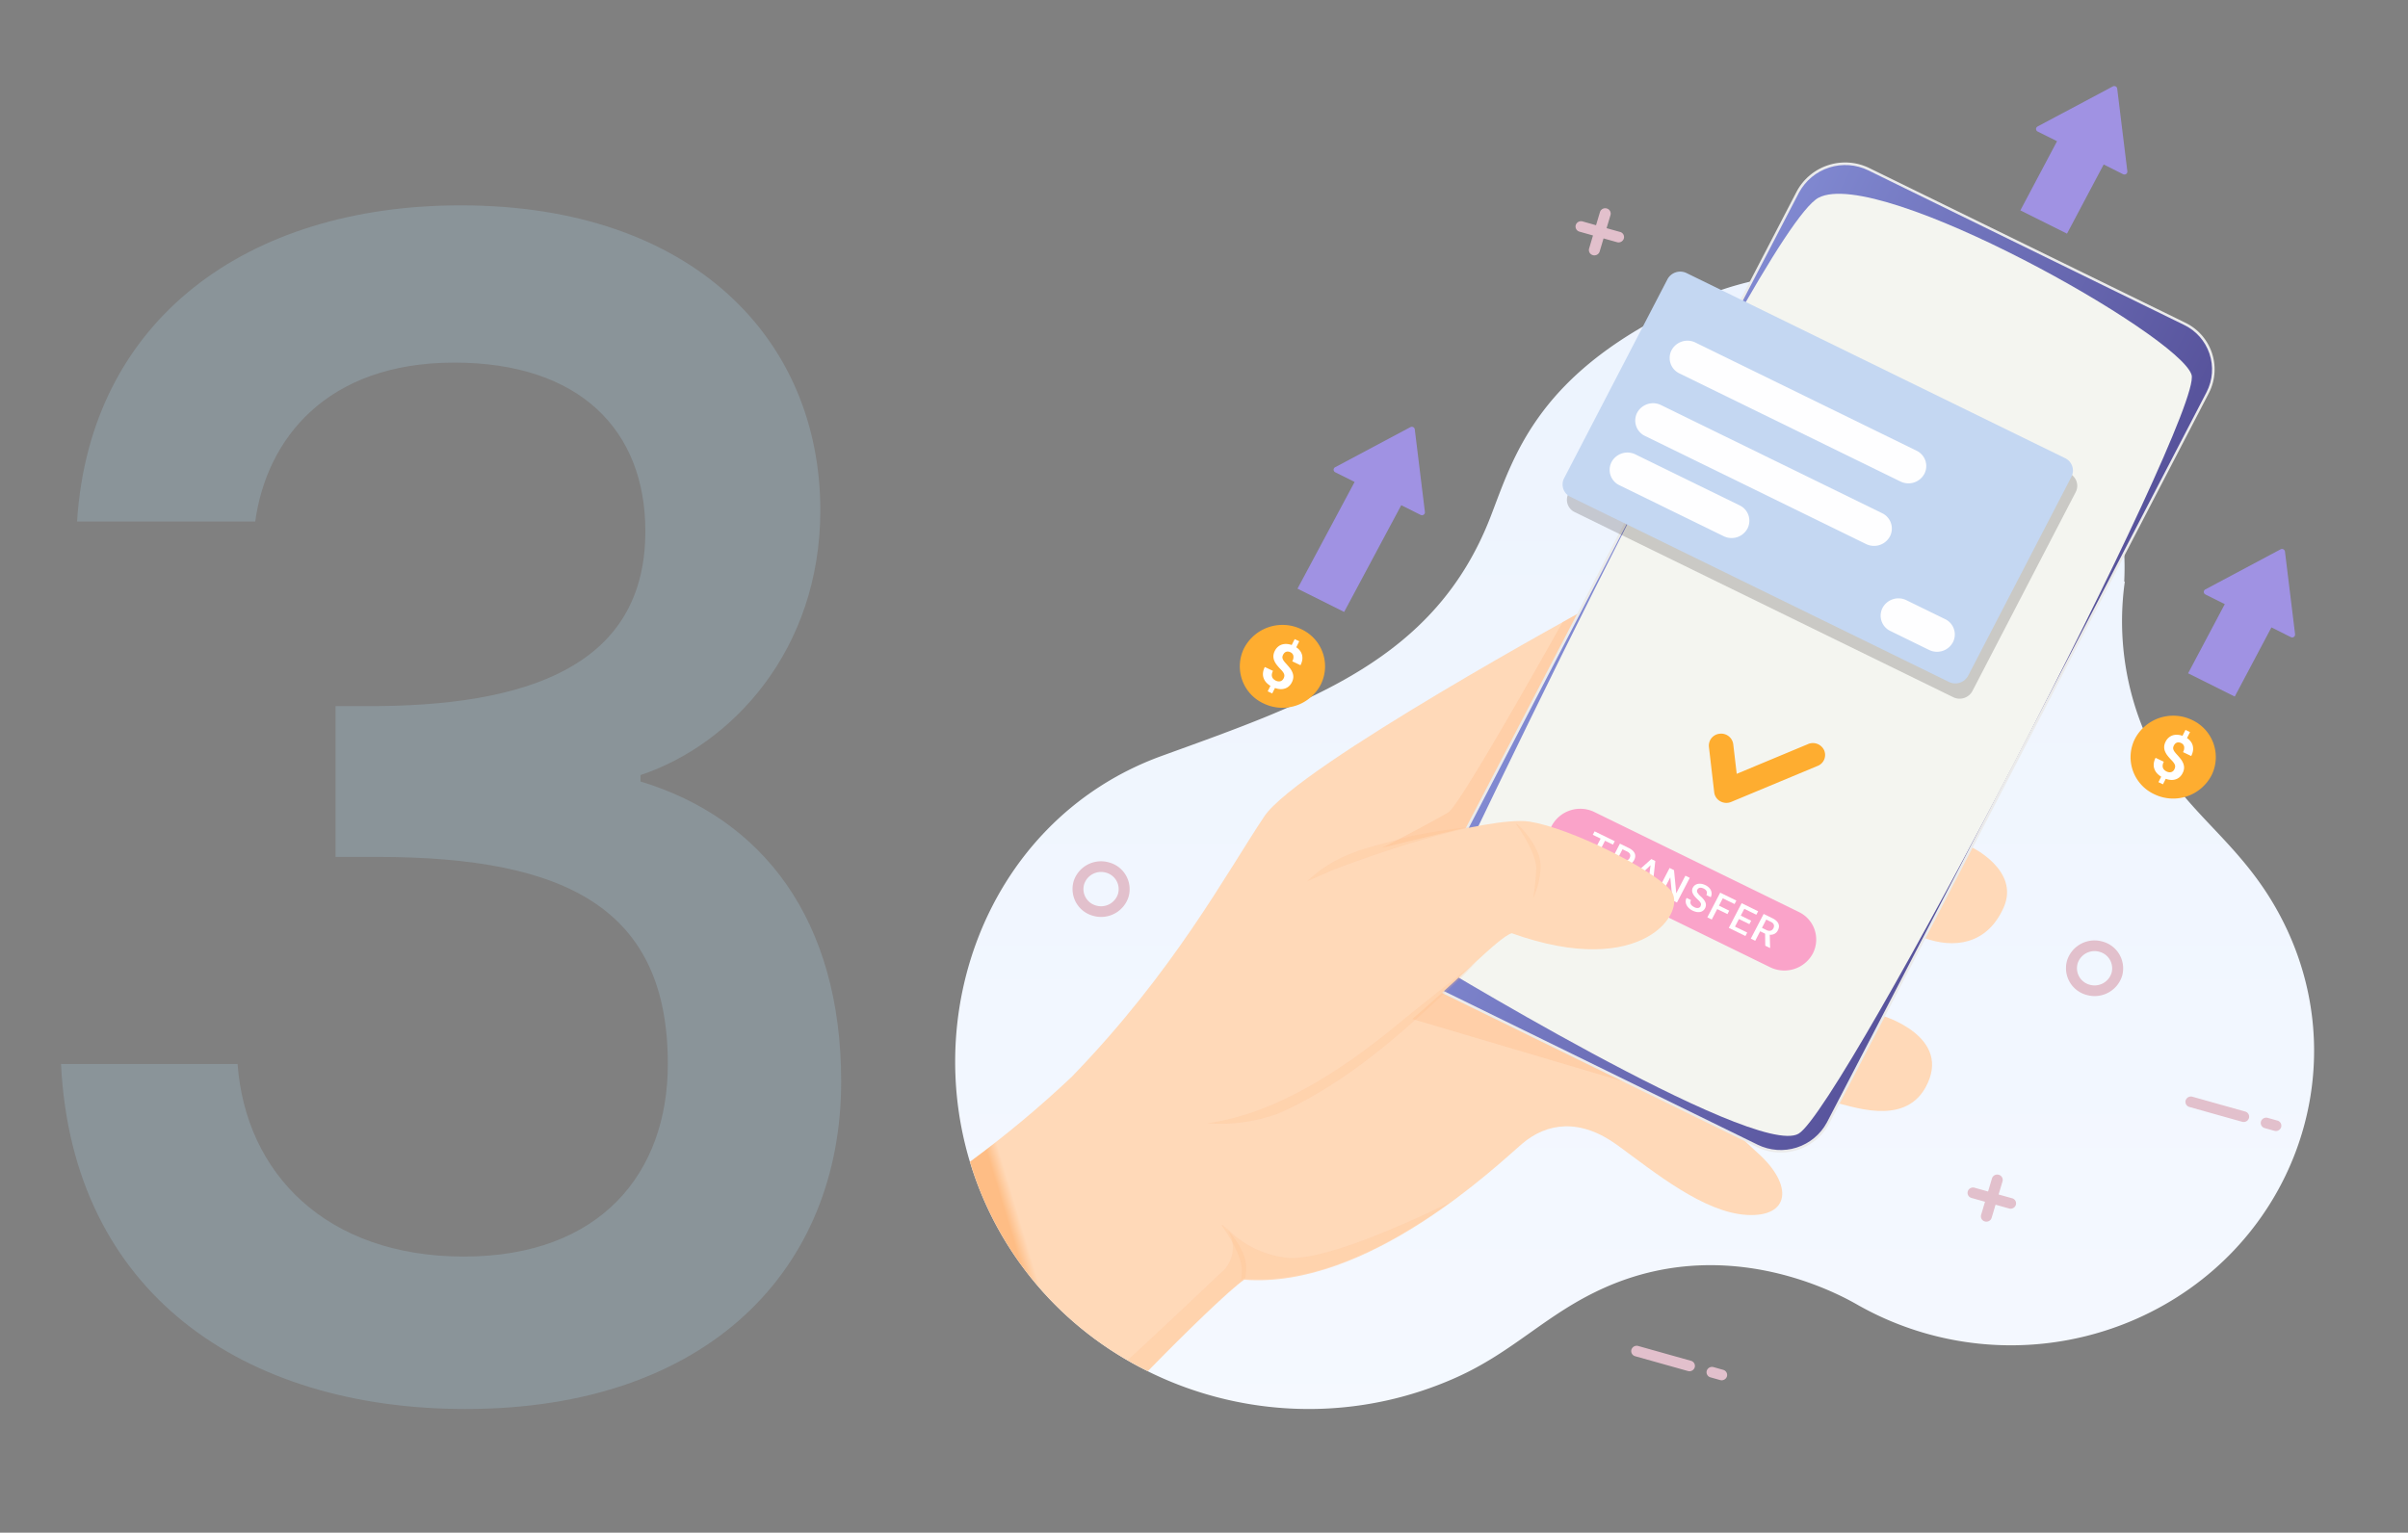 <svg xmlns="http://www.w3.org/2000/svg" xmlns:xlink="http://www.w3.org/1999/xlink" width="300" height="191" viewBox="0 0 300 191">
  <rect x="0" y="0" width="300" height="191" fill="#808080" stroke="none"/>
  <defs>
    <clipPath id="clip-path">
      <rect id="Rectangle_17977" data-name="Rectangle 17977" width="300" height="191" transform="translate(1237 4886)" fill="#fff" stroke="#707070" stroke-width="1"/>
    </clipPath>
    <clipPath id="clip-path-2">
      <rect id="Rectangle_21325" data-name="Rectangle 21325" width="169.302" height="164.867" fill="#a092e3"/>
    </clipPath>
    <clipPath id="clip-path-3">
      <rect id="Rectangle_21301" data-name="Rectangle 21301" width="169.302" height="164.867" fill="none"/>
    </clipPath>
    <linearGradient id="linear-gradient" x1="0.5" x2="0.5" y2="1" gradientUnits="objectBoundingBox">
      <stop offset="0" stop-color="#ecf3fe"/>
      <stop offset="1" stop-color="#f5f9ff"/>
    </linearGradient>
    <clipPath id="clip-path-4">
      <path id="Path_42245" data-name="Path 42245" d="M78.478,43.627S42.164,63.417,37.917,69.7C33.151,76.834,26.65,89.044,13.889,102.2A134.749,134.749,0,0,1,1.235,112.756a42.687,42.687,0,0,0,22.17,26.1c4.73-4.861,10.178-10.134,12-11.4,15.417,1.2,31.524-14.294,34.609-16.93s7.223-3.238,11.893.168,10.743,8.381,16.108,8.688c5.391.311,5.847-3.7,1.391-7.7S87.762,99.542,87.762,99.542L99.753,67.915s-13.035-24.38-20.5-24.382a3.118,3.118,0,0,0-.776.094" transform="translate(-1.235 -43.533)" fill="none"/>
    </clipPath>
    <linearGradient id="linear-gradient-2" x1="0.078" y1="0.932" x2="0.09" y2="0.932" gradientUnits="objectBoundingBox">
      <stop offset="0" stop-color="#febd85"/>
      <stop offset="1" stop-color="#ffd9b8"/>
    </linearGradient>
    <clipPath id="clip-path-6">
      <rect id="Rectangle_21303" data-name="Rectangle 21303" width="28.791" height="30.087" fill="none"/>
    </clipPath>
    <clipPath id="clip-path-7">
      <rect id="Rectangle_21304" data-name="Rectangle 21304" width="29.529" height="13.888" fill="none"/>
    </clipPath>
    <clipPath id="clip-path-8">
      <path id="Path_42248" data-name="Path 42248" d="M80.327,74.55l1.047.517c3.671,1.36,7.851.925,9.944-3.76s-4.07-7.579-4.07-7.579l-1.084-.2Z" transform="translate(-80.327 -63.527)" fill="none"/>
    </clipPath>
    <linearGradient id="linear-gradient-3" x1="-7.373" y1="4.453" x2="-7.28" y2="4.453" xlink:href="#linear-gradient-2"/>
    <clipPath id="clip-path-9">
      <path id="Path_42249" data-name="Path 42249" d="M72.779,87.847l1.209.8c1.792.277,8.539,3.081,11.29-1.887,3.518-6.343-5.379-8.95-5.379-8.95l-1.2-.046Z" transform="translate(-72.779 -77.76)" fill="none"/>
    </clipPath>
    <linearGradient id="linear-gradient-4" x1="-6.015" y1="2.683" x2="-5.932" y2="2.683" xlink:href="#linear-gradient-2"/>
    <clipPath id="clip-path-11">
      <rect id="Rectangle_21308" data-name="Rectangle 21308" width="3.092" height="6.874" fill="none"/>
    </clipPath>
    <clipPath id="clip-path-12">
      <path id="Path_42252" data-name="Path 42252" d="M86.36,10.032,39.054,101.066a6.167,6.167,0,0,0,2.843,8.379l39.3,19.247a6.538,6.538,0,0,0,8.63-2.761L137.138,34.9A6.165,6.165,0,0,0,134.3,26.52L94.989,7.274a6.55,6.55,0,0,0-8.629,2.758" transform="translate(-38.368 -6.61)" fill="none"/>
    </clipPath>
    <linearGradient id="linear-gradient-5" x1="0.5" x2="0.5" y2="1" gradientUnits="objectBoundingBox">
      <stop offset="0" stop-color="#a0b2fa"/>
      <stop offset="1" stop-color="#382a73"/>
    </linearGradient>
    <clipPath id="clip-path-14">
      <rect id="Rectangle_21311" data-name="Rectangle 21311" width="40.179" height="21.032" fill="none"/>
    </clipPath>
    <clipPath id="clip-path-15">
      <rect id="Rectangle_21312" data-name="Rectangle 21312" width="63.583" height="51.312" fill="none"/>
    </clipPath>
    <clipPath id="clip-path-16">
      <path id="Path_42266" data-name="Path 42266" d="M36.618,66.932,21.16,99.816C38.925,97.341,55.585,76.56,58.984,75.484c16.385,5.886,22.005-2.807,19.788-5.366-2.329-2.688-12.538-7.74-17.531-8.536a7.857,7.857,0,0,0-1.208-.08c-6.581,0-23.414,5.431-23.414,5.431" transform="translate(-21.16 -61.501)" fill="none"/>
    </clipPath>
    <linearGradient id="linear-gradient-6" x1="-0.464" y1="1.71" x2="-0.441" y2="1.71" xlink:href="#linear-gradient-2"/>
    <clipPath id="clip-path-18">
      <rect id="Rectangle_21315" data-name="Rectangle 21315" width="33.532" height="20.189" fill="none"/>
    </clipPath>
    <clipPath id="clip-path-19">
      <rect id="Rectangle_21316" data-name="Rectangle 21316" width="21.014" height="6.827" fill="none"/>
    </clipPath>
    <clipPath id="clip-path-20">
      <rect id="Rectangle_21317" data-name="Rectangle 21317" width="3.09" height="9.231" fill="none"/>
    </clipPath>
    <clipPath id="clip-path-21">
      <path id="Path_42270" data-name="Path 42270" d="M55.257,69.821a32.342,32.342,0,0,0,6.311.463c.6-.06.276-1.4-.28-1.9a32.681,32.681,0,0,0-6.21-3.938,17.046,17.046,0,0,1,.179,5.379" transform="translate(-55.078 -64.442)" fill="none"/>
    </clipPath>
    <linearGradient id="linear-gradient-7" x1="-12.449" y1="9.122" x2="-12.223" y2="9.122" xlink:href="#linear-gradient-2"/>
    <clipPath id="clip-path-23">
      <path id="Path_42277" data-name="Path 42277" d="M114.671,38.78l-9.388,5a.349.349,0,0,0,.007.624l2.422,1.209-4.569,8.618,5.81,2.9,4.569-8.618,2.422,1.211a.363.363,0,0,0,.527-.357l-1.263-10.32a.362.362,0,0,0-.362-.311.368.368,0,0,0-.174.043" transform="translate(-103.143 -38.737)" fill="#a092e3"/>
    </clipPath>
    <clipPath id="clip-path-24">
      <path id="Path_42278" data-name="Path 42278" d="M100.637.043l-9.388,5a.349.349,0,0,0,.009.624l2.422,1.209L89.11,15.494l5.81,2.9,4.569-8.618,2.42,1.211a.364.364,0,0,0,.529-.357L101.173.311A.361.361,0,0,0,100.811,0a.372.372,0,0,0-.174.043" transform="translate(-89.11)" fill="#a092e3"/>
    </clipPath>
    <clipPath id="clip-path-25">
      <path id="Path_42279" data-name="Path 42279" d="M42.711,28.555l-9.388,5a.349.349,0,0,0,.009.624l2.42,1.208-7.114,13.3,5.811,2.9,7.114-13.3,2.42,1.209a.363.363,0,0,0,.529-.356L43.248,28.823a.363.363,0,0,0-.363-.311.367.367,0,0,0-.173.043" transform="translate(-28.638 -28.512)" fill="#a092e3"/>
    </clipPath>
  </defs>
  <g id="hiw-step3" transform="translate(-1237 -4886)" clip-path="url(#clip-path)">
    <g id="Group_40565" data-name="Group 40565" transform="translate(-2 13)">
      <path id="Path_35807" data-name="Path 35807" d="M11.6-109.8H33.8c1.4-10.2,8.8-19.8,24.8-19.8,15.6,0,23.8,8.4,23.8,21C82.4-93,69.8-87,49.2-86.8H43.8V-68H49c23.8,0,36.2,6.6,36.2,25.8,0,13.6-8.4,24-25.4,24-17.2,0-27.2-10.4-28.2-24H9.6C11-13.6,32.4.8,60,.8,90.4.8,106.8-16.8,106.8-40c0-20.2-9.8-32.8-25-37.4v-.8c11.4-3.8,22.4-15.6,22.4-33,0-21.2-15.8-38-44.8-38C32.8-149.2,13.2-135,11.6-109.8Z" transform="translate(1237 5047.789)" fill="#b3e7fd" opacity="0.197"/>
      <g id="Group_50165" data-name="Group 50165" transform="translate(1358 4883.722)">
        <g id="Group_50164" data-name="Group 50164" clip-path="url(#clip-path-2)">
          <g id="Group_50109" data-name="Group 50109">
            <g id="Group_50108" data-name="Group 50108" clip-path="url(#clip-path-3)">
              <path id="Path_42236" data-name="Path 42236" d="M145.714,54.113a35.537,35.537,0,0,0,3.074,20.108c4.292,9.095,11.959,12.243,17.073,23.086,8.691,18.422.351,40.186-18.629,48.622a38.706,38.706,0,0,1-34.491-1.54c-.058.048-15.044-9.775-31.8-2.328-7.312,3.248-11.266,7.981-18.623,11.253-22.054,9.8-48.116.4-58.213-21.009S3.026,84.032,25.754,75.8C44.212,69.113,59.805,63.83,66.7,46.008c2.981-7.71,5.9-18.289,25.477-26.988,18.977-8.435,41.406-.344,50.1,18.082a35.588,35.588,0,0,1,3.369,16.96.477.477,0,0,1,.072.051" transform="translate(0 7.671)" fill="url(#linear-gradient)"/>
              <path id="Path_42237" data-name="Path 42237" d="M57.449,13.181l-1.683-.472.487-1.632a.66.66,0,0,0-.466-.822.682.682,0,0,0-.847.453l-.487,1.634-1.681-.475a.691.691,0,0,0-.847.454.664.664,0,0,0,.468.824l1.68.472-.484,1.632a.661.661,0,0,0,.466.822.688.688,0,0,0,.847-.453l.485-1.632,1.683.471A.685.685,0,0,0,57.915,14a.659.659,0,0,0-.466-.822" transform="translate(25.39 5.003)" fill="#e2c0cc"/>
              <path id="Path_42238" data-name="Path 42238" d="M90.243,94.04l-1.683-.472.487-1.632a.66.66,0,0,0-.466-.822.685.685,0,0,0-.847.453L87.247,93.2l-1.681-.474a.688.688,0,0,0-.847.454.662.662,0,0,0,.468.822l1.681.472-.486,1.632a.66.66,0,0,0,.466.822.688.688,0,0,0,.847-.453l.485-1.632,1.683.471a.685.685,0,0,0,.846-.453.659.659,0,0,0-.466-.822" transform="translate(41.435 44.564)" fill="#e2c0cc"/>
              <path id="Path_42239" data-name="Path 42239" d="M103.793,84.583a.689.689,0,0,0-.847.453.662.662,0,0,0,.468.822l6.569,1.844a.687.687,0,0,0,.847-.453.662.662,0,0,0-.468-.822Z" transform="translate(50.353 41.369)" fill="#e2c0cc"/>
              <path id="Path_42240" data-name="Path 42240" d="M110.093,86.351a.689.689,0,0,0-.847.453.662.662,0,0,0,.468.822l1.2.338a.689.689,0,0,0,.847-.453.662.662,0,0,0-.468-.822Z" transform="translate(53.435 42.234)" fill="#e2c0cc"/>
              <path id="Path_42241" data-name="Path 42241" d="M57.429,105.44a.689.689,0,0,0-.847.453.662.662,0,0,0,.468.822l6.569,1.844a.687.687,0,0,0,.847-.453.662.662,0,0,0-.468-.822Z" transform="translate(27.669 51.573)" fill="#e2c0cc"/>
              <path id="Path_42242" data-name="Path 42242" d="M63.729,107.208a.689.689,0,0,0-.847.453.662.662,0,0,0,.468.822l1.2.338a.688.688,0,0,0,.847-.453.662.662,0,0,0-.468-.822Z" transform="translate(30.752 52.438)" fill="#e2c0cc"/>
              <path id="Path_42243" data-name="Path 42243" d="M93.062,74A3.453,3.453,0,0,0,95.5,78.287a3.588,3.588,0,0,0,4.417-2.363,3.455,3.455,0,0,0-2.436-4.289A3.588,3.588,0,0,0,93.062,74m1.314.369A2.212,2.212,0,0,1,97.1,72.911a2.128,2.128,0,0,1,1.5,2.643,2.211,2.211,0,0,1-2.721,1.458,2.13,2.13,0,0,1-1.5-2.643" transform="translate(45.462 34.98)" fill="#e2c0cc"/>
              <path id="Path_42244" data-name="Path 42244" d="M9.953,67.377a3.453,3.453,0,0,0,2.435,4.288A3.586,3.586,0,0,0,16.8,69.3a3.453,3.453,0,0,0-2.435-4.289,3.586,3.586,0,0,0-4.416,2.365m1.314.369a2.211,2.211,0,0,1,2.722-1.458,2.127,2.127,0,0,1,1.5,2.643,2.212,2.212,0,0,1-2.722,1.458,2.129,2.129,0,0,1-1.5-2.643" transform="translate(4.801 31.74)" fill="#e2c0cc"/>
            </g>
          </g>
          <g id="Group_50111" data-name="Group 50111" transform="translate(1.839 64.831)">
            <g id="Group_50110" data-name="Group 50110" clip-path="url(#clip-path-4)">
              <rect id="Rectangle_21302" data-name="Rectangle 21302" width="125.998" height="121.149" transform="translate(-26.635 8.137) rotate(-16.988)" fill="url(#linear-gradient-2)"/>
            </g>
          </g>
          <g id="Group_50119" data-name="Group 50119">
            <g id="Group_50118" data-name="Group 50118" clip-path="url(#clip-path-3)">
              <g id="Group_50114" data-name="Group 50114" transform="translate(53.226 64.831)" opacity="0.3" style="mix-blend-mode: multiply;isolation: isolate">
                <g id="Group_50113" data-name="Group 50113">
                  <g id="Group_50112" data-name="Group 50112" clip-path="url(#clip-path-6)">
                    <path id="Path_42246" data-name="Path 42246" d="M61.6,43.628s-1.291.7-3.412,1.882C53.958,53.046,45.241,68.4,43.962,69.2c-1.7,1.057-8.222,4.422-8.222,4.422s9.895-2.438,14.108-3.317c3.345-.7,11.473-18.779,14.684-26.2a4.306,4.306,0,0,0-2.935-.477" transform="translate(-35.74 -43.533)" fill="#feb783"/>
                  </g>
                </g>
              </g>
              <g id="Group_50117" data-name="Group 50117" transform="translate(56.908 111.113)" opacity="0.3" style="mix-blend-mode: multiply;isolation: isolate">
                <g id="Group_50116" data-name="Group 50116">
                  <g id="Group_50115" data-name="Group 50115" clip-path="url(#clip-path-7)">
                    <path id="Path_42247" data-name="Path 42247" d="M66.416,87.018l.538-1.416L43.86,74.61l-5.647,5.142L67.742,88.5c-.818-.907-1.325-1.48-1.325-1.48" transform="translate(-38.213 -74.61)" fill="#feb783"/>
                  </g>
                </g>
              </g>
            </g>
          </g>
          <g id="Group_50121" data-name="Group 50121" transform="translate(119.627 94.607)">
            <g id="Group_50120" data-name="Group 50120" clip-path="url(#clip-path-8)">
              <rect id="Rectangle_21306" data-name="Rectangle 21306" width="16.025" height="16.147" transform="matrix(0.278, -0.961, 0.961, 0.278, -3.443, 11.904)" fill="url(#linear-gradient-3)"/>
            </g>
          </g>
          <g id="Group_50123" data-name="Group 50123" transform="translate(108.386 115.804)">
            <g id="Group_50122" data-name="Group 50122" clip-path="url(#clip-path-9)">
              <rect id="Rectangle_21307" data-name="Rectangle 21307" width="17.865" height="19.266" transform="translate(-3.727 12.887) rotate(-73.87)" fill="url(#linear-gradient-4)"/>
            </g>
          </g>
          <g id="Group_50128" data-name="Group 50128">
            <g id="Group_50127" data-name="Group 50127" clip-path="url(#clip-path-3)">
              <g id="Group_50126" data-name="Group 50126" transform="translate(33.159 141.939)" opacity="0.2" style="mix-blend-mode: multiply;isolation: isolate">
                <g id="Group_50125" data-name="Group 50125">
                  <g id="Group_50124" data-name="Group 50124" clip-path="url(#clip-path-11)">
                    <path id="Path_42250" data-name="Path 42250" d="M25.358,100.627c.019-2.593-2.791-5.208-2.907-5.287l-.185-.031s2.444,3.254,2.553,5.512a12.944,12.944,0,0,1-.08,1.363c.089-.071.194-.146.276-.206l.216.007a8.2,8.2,0,0,0,.128-1.358" transform="translate(-22.266 -95.309)" fill="#feb783"/>
                  </g>
                </g>
              </g>
              <path id="Path_42251" data-name="Path 42251" d="M95.24,7.1A6.853,6.853,0,0,0,86.181,10L38.874,101.031a6.461,6.461,0,0,0,2.983,8.794l39.309,19.243a6.845,6.845,0,0,0,9.059-2.9l47.3-91.033a6.461,6.461,0,0,0-2.981-8.794Z" transform="translate(18.665 3.13)" fill="#ebebeb"/>
            </g>
          </g>
          <g id="Group_50130" data-name="Group 50130" transform="translate(57.14 9.844)">
            <g id="Group_50129" data-name="Group 50129" clip-path="url(#clip-path-12)">
              <rect id="Rectangle_21310" data-name="Rectangle 21310" width="155.971" height="146.067" transform="translate(-50.585 98.593) rotate(-63.258)" fill="url(#linear-gradient-5)"/>
            </g>
          </g>
          <g id="Group_50138" data-name="Group 50138">
            <g id="Group_50137" data-name="Group 50137" clip-path="url(#clip-path-3)">
              <g id="Group_50133" data-name="Group 50133" transform="translate(21.477 139.103)" opacity="0.2" style="mix-blend-mode: multiply;isolation: isolate">
                <g id="Group_50132" data-name="Group 50132">
                  <g id="Group_50131" data-name="Group 50131" clip-path="url(#clip-path-14)">
                    <path id="Path_42253" data-name="Path 42253" d="M26.508,96.344a4.066,4.066,0,0,1-.515,5.893c-.9.867-6.462,6.142-11.571,10.864.816.474,1.649.916,2.493,1.336,4.755-4.889,10.273-10.234,12.108-11.509,9.272.721,18.791-4.6,25.579-9.522-4.885,2.395-15.114,7.092-19.969,6.94a12.21,12.21,0,0,1-8.124-4" transform="translate(-14.421 -93.405)" fill="#feb783"/>
                  </g>
                </g>
              </g>
              <path id="Path_42254" data-name="Path 42254" d="M37.715,102.425s41.977,25.7,47.441,22.5,50.43-89.643,48.961-94.562S95.174,4.335,87.647,8.285,37.715,102.425,37.715,102.425Z" transform="translate(19.92 5.631)" fill="#f4f5f0"/>
              <g id="Group_50136" data-name="Group 50136" transform="translate(76.212 25.034)" opacity="0.18" style="mix-blend-mode: multiply;isolation: isolate">
                <g id="Group_50135" data-name="Group 50135">
                  <g id="Group_50134" data-name="Group 50134" clip-path="url(#clip-path-15)">
                    <path id="Path_42255" data-name="Path 42255" d="M113.78,40.056,66.623,16.992a1.8,1.8,0,0,0-2.383.762L51.363,42.563a1.7,1.7,0,0,0,.788,2.311L99.307,67.938a1.807,1.807,0,0,0,2.384-.76l12.878-24.808a1.7,1.7,0,0,0-.789-2.314" transform="translate(-51.175 -16.81)" fill="#090000"/>
                  </g>
                </g>
              </g>
              <path id="Path_42256" data-name="Path 42256" d="M82.574,78.51a4.028,4.028,0,0,1-5.333,1.707L51.806,67.777a3.8,3.8,0,0,1-1.76-5.177,4.031,4.031,0,0,1,5.334-1.708l25.435,12.44a3.8,3.8,0,0,1,1.759,5.178" transform="translate(24.277 29.59)" fill="#faa3c9"/>
              <path id="Path_42257" data-name="Path 42257" d="M55.982,64.024l-.987-.483-1.372,2.64-.547-.267,1.372-2.642L53.47,62.8l.225-.432,2.512,1.229Z" transform="translate(25.968 30.511)" fill="#fff"/>
              <path id="Path_42258" data-name="Path 42258" d="M56.314,65.855l-.612-.3-.615,1.185-.551-.27,1.6-3.074,1.112.545a1.9,1.9,0,0,1,.456.3,1.14,1.14,0,0,1,.268.351.835.835,0,0,1,.071.4,1.083,1.083,0,0,1-.133.438.982.982,0,0,1-.421.442,1.126,1.126,0,0,1-.593.11l.046,1.631-.015.027-.59-.289Zm-.39-.727.564.277a.9.9,0,0,0,.28.088.578.578,0,0,0,.24-.015.5.5,0,0,0,.194-.106.642.642,0,0,0,.144-.188.72.72,0,0,0,.076-.232.455.455,0,0,0-.021-.214.519.519,0,0,0-.13-.2.924.924,0,0,0-.25-.167l-.563-.276Z" transform="translate(26.682 31.017)" fill="#fff"/>
              <path id="Path_42259" data-name="Path 42259" d="M58.79,67.462l-1.224-.6-.63.59-.573-.278,2.792-2.487.494.24-.4,3.661-.576-.28Zm-.847-.953.917.447.2-1.5Z" transform="translate(27.575 31.647)" fill="#fff"/>
              <path id="Path_42260" data-name="Path 42260" d="M61.207,69.735l-.55-.27-.28-2.87-1.132,2.18-.551-.27,1.595-3.074.551.27.28,2.882,1.138-2.189.545.267Z" transform="translate(28.716 32.013)" fill="#fff"/>
              <path id="Path_42261" data-name="Path 42261" d="M62.967,69.539a.552.552,0,0,0,.058-.18.358.358,0,0,0-.034-.185.961.961,0,0,0-.144-.219,3.725,3.725,0,0,0-.278-.28,3.542,3.542,0,0,1-.338-.356A1.446,1.446,0,0,1,62,67.961a.918.918,0,0,1-.085-.362.782.782,0,0,1,.1-.372.871.871,0,0,1,.259-.3.983.983,0,0,1,.371-.156,1.28,1.28,0,0,1,.447,0,1.8,1.8,0,0,1,.488.161,1.561,1.561,0,0,1,.442.311,1.138,1.138,0,0,1,.255.378,1,1,0,0,1,.07.408.953.953,0,0,1-.109.4l-.55-.268a.622.622,0,0,0,.071-.223.474.474,0,0,0-.025-.214.567.567,0,0,0-.131-.2.957.957,0,0,0-.249-.17,1.1,1.1,0,0,0-.268-.092.621.621,0,0,0-.223,0,.43.43,0,0,0-.176.085.47.47,0,0,0-.121.152.371.371,0,0,0,.018.368,2.054,2.054,0,0,0,.4.46,2.917,2.917,0,0,1,.375.395,1.541,1.541,0,0,1,.219.368.848.848,0,0,1,.054.359.885.885,0,0,1-.107.36.865.865,0,0,1-.625.466,1.269,1.269,0,0,1-.442-.007,2,2,0,0,1-.914-.45,1.393,1.393,0,0,1-.3-.377,1.01,1.01,0,0,1-.127-.442.907.907,0,0,1,.113-.478l.55.268a.622.622,0,0,0-.076.277.515.515,0,0,0,.058.241.667.667,0,0,0,.167.2,1.293,1.293,0,0,0,.258.164.756.756,0,0,0,.491.1.406.406,0,0,0,.3-.226" transform="translate(29.896 32.654)" fill="#fff"/>
              <path id="Path_42262" data-name="Path 42262" d="M65.427,70.165l-1.276-.624-.676,1.3-.551-.27,1.6-3.074,2.013.984-.223.432L64.847,68.2l-.474.913,1.276.624Z" transform="translate(30.785 33.025)" fill="#fff"/>
              <path id="Path_42263" data-name="Path 42263" d="M67.282,70.987l-1.3-.636-.491.946,1.522.743-.222.426-2.072-1.014,1.6-3.074,2.055,1.007-.225.432-1.5-.737-.439.847,1.3.636Z" transform="translate(31.663 33.454)" fill="#fff"/>
              <path id="Path_42264" data-name="Path 42264" d="M68.34,71.737l-.614-.3-.615,1.185-.551-.27,1.6-3.074,1.114.545a2,2,0,0,1,.454.3,1.163,1.163,0,0,1,.268.353.838.838,0,0,1,.071.4,1.121,1.121,0,0,1-.133.438.986.986,0,0,1-.421.441,1.1,1.1,0,0,1-.593.112l.046,1.631-.013.027-.591-.289Zm-.392-.727.566.277a.893.893,0,0,0,.278.088.605.605,0,0,0,.24-.015.535.535,0,0,0,.194-.106.625.625,0,0,0,.144-.189.678.678,0,0,0,.076-.231.473.473,0,0,0-.021-.214.5.5,0,0,0-.13-.2.949.949,0,0,0-.25-.167l-.563-.276Z" transform="translate(32.564 33.895)" fill="#fff"/>
              <path id="Path_42265" data-name="Path 42265" d="M75.412,55.488s-6.325,2.637-8.891,3.71l-.432-3.69A1.515,1.515,0,0,0,64.4,54.2a1.489,1.489,0,0,0-1.342,1.637l.661,5.667a1.472,1.472,0,0,0,.751,1.112,1.546,1.546,0,0,0,1.366.079l10.776-4.49a1.465,1.465,0,0,0,.8-1.945,1.543,1.543,0,0,0-2-.776" transform="translate(30.847 26.515)" fill="#fead30"/>
            </g>
          </g>
          <g id="Group_50140" data-name="Group 50140" transform="translate(31.512 91.59)">
            <g id="Group_50139" data-name="Group 50139" clip-path="url(#clip-path-16)">
              <rect id="Rectangle_21314" data-name="Rectangle 21314" width="63.714" height="44.722" transform="translate(-4.228 0.472) rotate(-6.375)" fill="url(#linear-gradient-6)"/>
            </g>
          </g>
          <g id="Group_50151" data-name="Group 50151">
            <g id="Group_50150" data-name="Group 50150" clip-path="url(#clip-path-3)">
              <g id="Group_50143" data-name="Group 50143" transform="translate(31.415 109.128)" opacity="0.2" style="mix-blend-mode: multiply;isolation: isolate">
                <g id="Group_50142" data-name="Group 50142">
                  <g id="Group_50141" data-name="Group 50141" clip-path="url(#clip-path-18)">
                    <path id="Path_42267" data-name="Path 42267" d="M44.955,80.951C38.213,86.53,29.8,92.193,21.094,93.406a20.77,20.77,0,0,0,8.86-1.221c9.616-4.219,17.378-11.947,23.025-17.171l1.647-1.736s-6.641,5.169-9.671,7.674" transform="translate(-21.095 -73.277)" fill="#feb783"/>
                  </g>
                </g>
              </g>
              <g id="Group_50146" data-name="Group 50146" transform="translate(43.859 92.267)" opacity="0.2" style="mix-blend-mode: multiply;isolation: isolate">
                <g id="Group_50145" data-name="Group 50145">
                  <g id="Group_50144" data-name="Group 50144" clip-path="url(#clip-path-19)">
                    <path id="Path_42268" data-name="Path 42268" d="M29.451,68.783l3.324-1.448c.106-.031,10.2-3.942,17.689-5.379a73.434,73.434,0,0,0-8.277,1.254c-5.248,1.4-5.732,1.5-7.281,2.131a16.308,16.308,0,0,0-5.455,3.442" transform="translate(-29.451 -61.955)" fill="#feb783"/>
                  </g>
                </g>
              </g>
              <g id="Group_50149" data-name="Group 50149" transform="translate(69.843 91.947)" opacity="0.2" style="mix-blend-mode: multiply;isolation: isolate">
                <g id="Group_50148" data-name="Group 50148">
                  <g id="Group_50147" data-name="Group 50147" clip-path="url(#clip-path-20)">
                    <path id="Path_42269" data-name="Path 42269" d="M46.9,61.74s2.444,3.251,2.55,5.507a35.66,35.66,0,0,1-.372,3.725,9.99,9.99,0,0,0,.913-3.915c.019-2.594-2.789-5.208-2.907-5.287Z" transform="translate(-46.898 -61.741)" fill="#feb783"/>
                  </g>
                </g>
              </g>
            </g>
          </g>
          <g id="Group_50153" data-name="Group 50153" transform="translate(82.025 95.97)">
            <g id="Group_50152" data-name="Group 50152" clip-path="url(#clip-path-21)">
              <rect id="Rectangle_21319" data-name="Rectangle 21319" width="6.608" height="7.65" transform="translate(-0.598 5.859) rotate(-84.175)" fill="url(#linear-gradient-7)"/>
            </g>
          </g>
          <g id="Group_50155" data-name="Group 50155">
            <g id="Group_50154" data-name="Group 50154" clip-path="url(#clip-path-3)">
              <path id="Path_42271" data-name="Path 42271" d="M101.333,65.9a1.807,1.807,0,0,1-2.386.76L51.792,43.594A1.7,1.7,0,0,1,51,41.282L63.88,16.476a1.809,1.809,0,0,1,2.384-.764l47.157,23.064a1.707,1.707,0,0,1,.789,2.314Z" transform="translate(24.861 7.598)" fill="#c4d7f2"/>
              <path id="Path_42272" data-name="Path 42272" d="M88.625,43.133a2.249,2.249,0,0,1-2.976.956L58.109,30.619a2.125,2.125,0,0,1-.981-2.891,2.251,2.251,0,0,1,2.978-.956l27.541,13.47a2.122,2.122,0,0,1,.978,2.891" transform="translate(27.834 12.986)" fill="#fefeff"/>
              <path id="Path_42273" data-name="Path 42273" d="M98.892,40.586a2.251,2.251,0,0,1-2.978.956L68.374,28.072a2.123,2.123,0,0,1-.98-2.891,2.248,2.248,0,0,1,2.977-.955L97.91,37.7a2.12,2.12,0,0,1,.981,2.889" transform="translate(21.856 7.74)" fill="#fefeff"/>
              <path id="Path_42274" data-name="Path 42274" d="M71.923,40.137a2.244,2.244,0,0,1-2.974.952l-12.98-6.347a2.121,2.121,0,0,1-.983-2.888,2.248,2.248,0,0,1,2.977-.953l12.979,6.349a2.12,2.12,0,0,1,.981,2.888" transform="translate(26.786 15.005)" fill="#fefeff"/>
              <path id="Path_42275" data-name="Path 42275" d="M86.425,48.342a2.243,2.243,0,0,1-2.974.952l-4.806-2.352a2.117,2.117,0,0,1-.986-2.888,2.247,2.247,0,0,1,2.977-.952l4.809,2.352a2.12,2.12,0,0,1,.98,2.888" transform="translate(37.878 20.975)" fill="#fefeff"/>
            </g>
          </g>
          <g id="Group_50157" data-name="Group 50157" transform="translate(153.605 57.689)">
            <g id="Group_50156" data-name="Group 50156" clip-path="url(#clip-path-23)">
              <rect id="Rectangle_21321" data-name="Rectangle 21321" width="22.472" height="20.299" transform="translate(-7.485 14.545) rotate(-62.769)" fill="#a092e3"/>
            </g>
          </g>
          <g id="Group_50159" data-name="Group 50159" transform="translate(132.707)">
            <g id="Group_50158" data-name="Group 50158" clip-path="url(#clip-path-24)">
              <rect id="Rectangle_21322" data-name="Rectangle 21322" width="22.472" height="20.299" transform="translate(-7.485 14.545) rotate(-62.769)" fill="#a092e3"/>
            </g>
          </g>
          <g id="Group_50161" data-name="Group 50161" transform="translate(42.649 42.461)">
            <g id="Group_50160" data-name="Group 50160" clip-path="url(#clip-path-25)">
              <rect id="Rectangle_21323" data-name="Rectangle 21323" width="27.8" height="24.705" transform="translate(-9.39 18.247) rotate(-62.769)" fill="#a092e3"/>
            </g>
          </g>
          <g id="Group_50163" data-name="Group 50163">
            <g id="Group_50162" data-name="Group 50162" clip-path="url(#clip-path-3)">
              <path id="Path_42280" data-name="Path 42280" d="M108.415,60.123a5.385,5.385,0,0,1-7.113,2.359,5.089,5.089,0,0,1-2.435-6.9,5.394,5.394,0,0,1,7.116-2.363,5.1,5.1,0,0,1,2.432,6.907" transform="translate(48.105 25.778)" fill="#fead30"/>
              <path id="Path_42281" data-name="Path 42281" d="M102.84,58.778a.834.834,0,0,0,.091-.274.584.584,0,0,0-.025-.261,1.011,1.011,0,0,0-.147-.273,2.919,2.919,0,0,0-.265-.311,6.124,6.124,0,0,1-.5-.566,2.225,2.225,0,0,1-.323-.551,1.414,1.414,0,0,1-.1-.575,1.562,1.562,0,0,1,.183-.634,1.514,1.514,0,0,1,.369-.485,1.423,1.423,0,0,1,.494-.287,1.678,1.678,0,0,1,.585-.077,2.224,2.224,0,0,1,.649.13l.371-.734.567.27-.377.748a1.752,1.752,0,0,1,.466.43,1.4,1.4,0,0,1,.255.529,1.619,1.619,0,0,1,.027.608,2.187,2.187,0,0,1-.223.667l-1.022-.487a1.027,1.027,0,0,0,.137-.7.63.63,0,0,0-.366-.427.784.784,0,0,0-.295-.085.582.582,0,0,0-.253.036.607.607,0,0,0-.21.139.925.925,0,0,0-.152.219.844.844,0,0,0-.083.249.558.558,0,0,0,.025.249,1.085,1.085,0,0,0,.147.274,3.531,3.531,0,0,0,.276.332c.183.2.344.387.487.569a2.241,2.241,0,0,1,.319.558,1.413,1.413,0,0,1,.1.575,1.544,1.544,0,0,1-.18.628,1.626,1.626,0,0,1-.375.5,1.407,1.407,0,0,1-.494.278,1.583,1.583,0,0,1-.588.073,2.332,2.332,0,0,1-.646-.138l-.346.684-.564-.268.344-.681a2.53,2.53,0,0,1-.5-.4,1.622,1.622,0,0,1-.335-.532,1.451,1.451,0,0,1-.094-.649,1.981,1.981,0,0,1,.229-.77l1.025.488a1.25,1.25,0,0,0-.141.438.76.76,0,0,0,.043.346.694.694,0,0,0,.182.255,1.13,1.13,0,0,0,.264.176.936.936,0,0,0,.316.094.69.69,0,0,0,.274-.024.565.565,0,0,0,.22-.127.694.694,0,0,0,.161-.214" transform="translate(49.054 26.36)" fill="#fff"/>
              <path id="Path_42282" data-name="Path 42282" d="M33.9,52.526a5.386,5.386,0,0,1-7.113,2.36,5.091,5.091,0,0,1-2.435-6.9,5.393,5.393,0,0,1,7.116-2.362A5.092,5.092,0,0,1,33.9,52.526" transform="translate(11.646 22.061)" fill="#fead30"/>
              <path id="Path_42283" data-name="Path 42283" d="M28.32,51.181a.838.838,0,0,0,.091-.273.589.589,0,0,0-.025-.262,1.01,1.01,0,0,0-.147-.273,2.915,2.915,0,0,0-.265-.31,6.54,6.54,0,0,1-.5-.566,2.26,2.26,0,0,1-.323-.553,1.44,1.44,0,0,1-.1-.575,1.586,1.586,0,0,1,.183-.634,1.558,1.558,0,0,1,.369-.485,1.423,1.423,0,0,1,.494-.287,1.678,1.678,0,0,1,.585-.077,2.224,2.224,0,0,1,.649.13l.371-.734.567.27L29.9,47.3a1.752,1.752,0,0,1,.466.43,1.4,1.4,0,0,1,.255.529,1.65,1.65,0,0,1,.028.608,2.234,2.234,0,0,1-.225.667L29.4,49.045a1.027,1.027,0,0,0,.137-.7.626.626,0,0,0-.366-.427.784.784,0,0,0-.295-.085.585.585,0,0,0-.253.036.607.607,0,0,0-.21.139.97.97,0,0,0-.152.219.889.889,0,0,0-.083.249.539.539,0,0,0,.027.249A1.06,1.06,0,0,0,28.35,49a3.736,3.736,0,0,0,.276.331q.275.3.488.569a2.235,2.235,0,0,1,.317.558,1.388,1.388,0,0,1,.1.575,1.544,1.544,0,0,1-.18.628,1.608,1.608,0,0,1-.375.5,1.407,1.407,0,0,1-.494.278,1.583,1.583,0,0,1-.588.073,2.332,2.332,0,0,1-.646-.139l-.346.684-.564-.268.344-.681a2.53,2.53,0,0,1-.5-.4,1.622,1.622,0,0,1-.335-.532,1.451,1.451,0,0,1-.094-.649,1.981,1.981,0,0,1,.229-.77L27,50.238a1.25,1.25,0,0,0-.141.438.76.76,0,0,0,.043.346.694.694,0,0,0,.182.255,1.163,1.163,0,0,0,.264.176.936.936,0,0,0,.316.094.69.69,0,0,0,.274-.024.565.565,0,0,0,.22-.127.693.693,0,0,0,.161-.214" transform="translate(12.595 22.643)" fill="#fff"/>
            </g>
          </g>
        </g>
      </g>
    </g>
  </g>
</svg>
